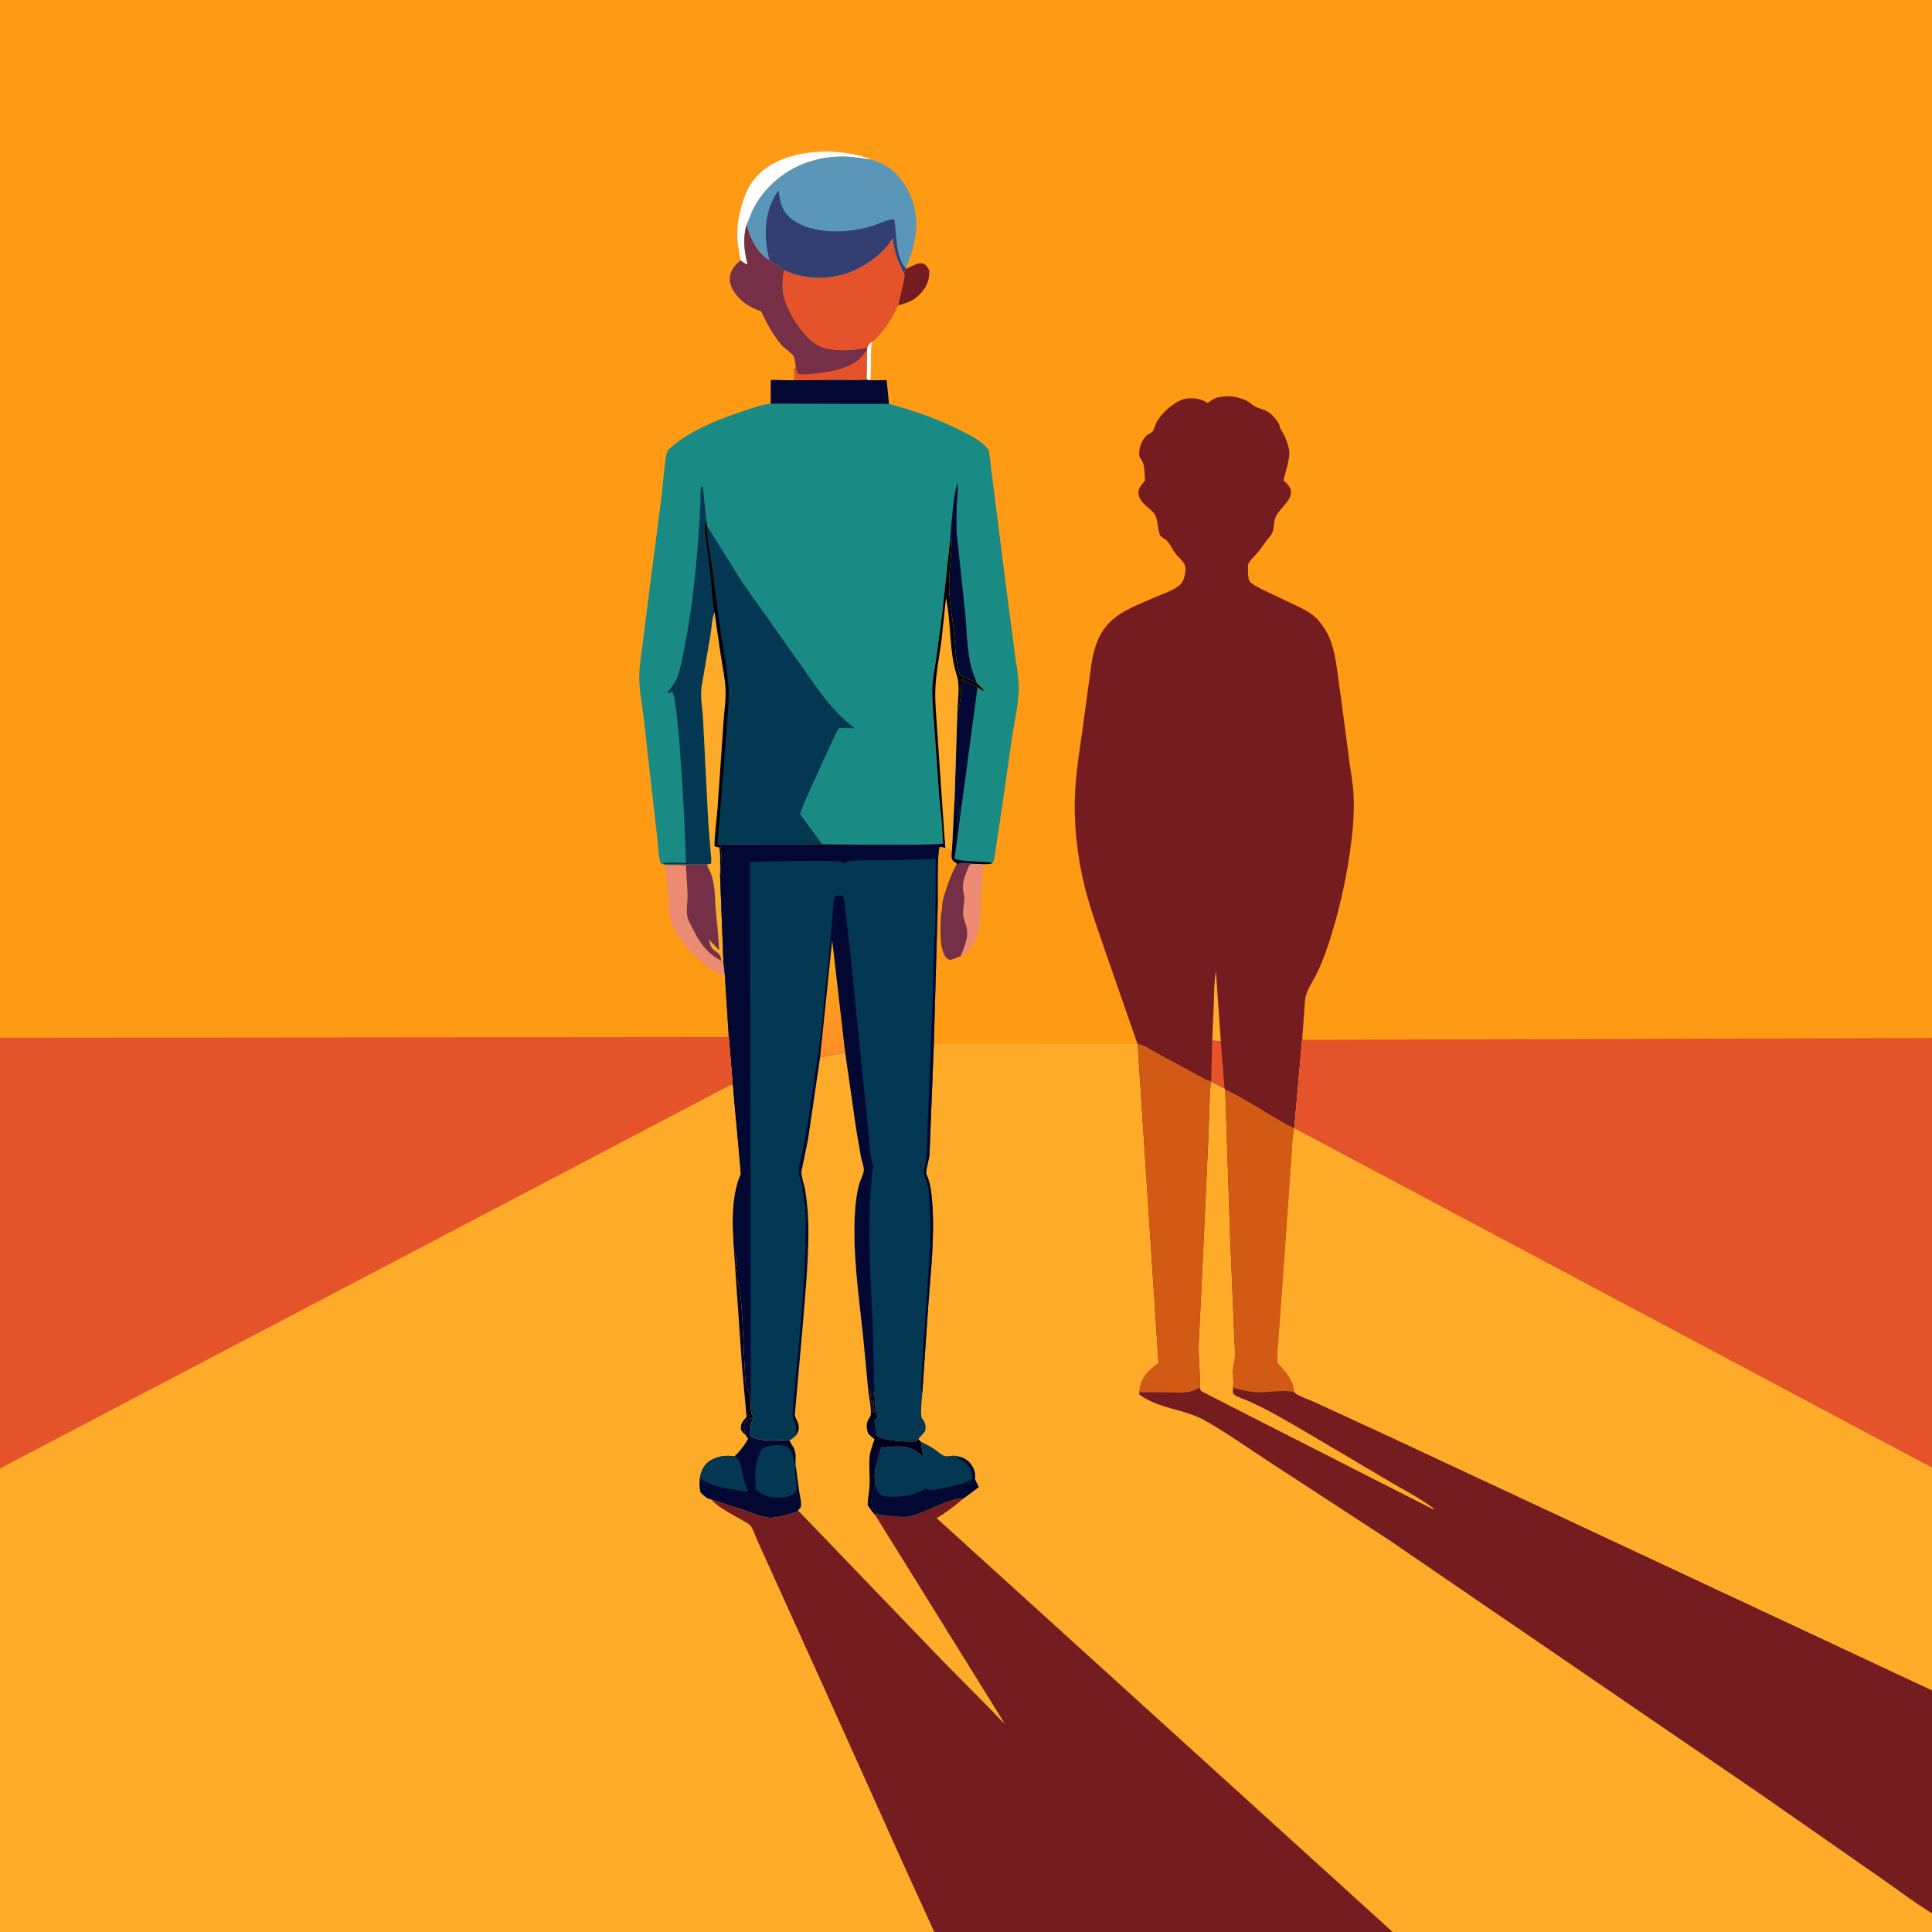 <svg version="1.1" xmlns="http://www.w3.org/2000/svg" style="display: block;" viewBox="0 0 2048 2048" width="1024" height="1024">
<rect x="0" y="0" width="2048" height="2048" fill="#808080" stroke="none"/>
<defs>
	<linearGradient id="Gradient1" gradientUnits="userSpaceOnUse" x1="871.723" y1="1016.09" x2="882.424" y2="1117">
		<stop class="stop0" offset="0" stop-opacity="1" stop-color="rgb(255,169,23)"/>
		<stop class="stop1" offset="1" stop-opacity="1" stop-color="rgb(255,141,38)"/>
	</linearGradient>
</defs>
<path transform="translate(0,0)" fill="rgb(254,154,20)" d="M -0 1099.99 L 0 -0 L 2048 0 L 2048 1100.31 L 2048 1555.76 L 2048 1791.73 L 2048 2028.23 L 2048 2048 L 1476.25 2048 L 990.252 2048 L -0 2048 L -0 1556.64 L -0 1099.99 z"/>
<path transform="translate(0,0)" fill="rgb(254,254,254)" d="M 919.441 368.308 C 920.919 365.004 921.298 364.384 924.333 362.087 C 922.062 375.82 924.156 389.439 922.48 403.115 L 918.528 402.585 L 918.867 371.002 L 919.441 368.308 z"/>
<path transform="translate(0,0)" fill="rgb(117,28,32)" d="M 960.268 285.003 C 965.517 283.09 973.301 277.402 978.711 279.5 C 981.838 280.713 983.548 283.705 984.979 286.5 C 985.495 295.877 982.796 303.459 976.412 310.5 C 969.004 318.671 962.274 320.962 952.011 323.652 L 957.823 298.298 C 958.399 295.209 959.334 292.313 958.332 289.233 L 960.268 285.003 z"/>
<path transform="translate(0,0)" fill="rgb(236,139,116)" d="M 1030.71 915.611 L 1042.24 916.015 L 1039.75 951.281 C 1039.4 963.543 1039.63 978.055 1036.44 989.829 C 1034.94 995.372 1028.29 1007.43 1023.5 1010.92 C 1021.89 1012.09 1019.9 1012.89 1018.06 1013.64 C 1022.65 1002.61 1027.54 993.229 1024.03 981 C 1022.83 976.847 1021.08 972.778 1020.92 968.402 C 1020.66 961.501 1023.53 953.822 1021.61 947.341 C 1018.51 936.905 1023.7 926.205 1027.66 916.716 L 1030.71 915.611 z"/>
<path transform="translate(0,0)" fill="rgb(254,254,254)" d="M 784.978 275.973 C 783.721 267.843 781.892 259.747 781.585 251.5 C 781.024 236.382 784.695 219.93 790.346 205.938 C 797.5 188.224 810.487 176.793 827.905 169.421 C 855.619 157.693 896.144 157.964 924.087 169.288 C 915.836 168.453 907.669 166.537 899.402 166.086 C 872.629 164.623 845.718 172.369 824.781 189.404 C 813.428 198.642 803.768 210.166 797.573 223.463 C 795.39 228.149 793.969 233.641 791.354 238.005 C 787.333 252.559 788.679 265.053 792.256 279.5 L 791 280.173 L 784.978 275.973 z"/>
<path transform="translate(0,0)" fill="rgb(117,47,71)" d="M 1014.5 915.452 L 1014.84 917 L 1017 914.775 C 1020.73 914.895 1027.43 914.201 1030.71 915.611 L 1027.66 916.716 C 1023.7 926.205 1018.51 936.905 1021.61 947.341 C 1023.53 953.822 1020.66 961.501 1020.92 968.402 C 1021.08 972.778 1022.83 976.847 1024.03 981 C 1027.54 993.229 1022.65 1002.61 1018.06 1013.64 L 1008 1017.54 C 1006.39 1017.19 1005.17 1017.21 1003.9 1016.05 C 994.938 1007.8 997.163 981.547 997.288 970.006 C 998.504 968.261 998.657 957.209 999.479 954.202 C 1002.86 941.843 1008.14 926.51 1014.5 915.452 z"/>
<path transform="translate(0,0)" fill="rgb(236,139,116)" d="M 704.894 916.852 L 727.041 917.105 L 728.882 947.5 C 729.105 955.145 727.031 965.443 728.86 972.67 C 729.855 976.599 732.329 980.582 734.15 984.202 C 738.999 993.841 744.069 1002.47 752.083 1009.86 C 755.39 1012.91 759.089 1015.34 763.012 1017.51 L 764.199 1018.18 L 764.917 1018.58 L 766.872 1019.73 L 768.333 1033.24 L 766.406 1033.12 C 763.34 1033.03 761.71 1032.15 759.172 1030.59 C 741.825 1019.98 715.48 995.477 710.926 974.777 L 710.66 973.5 C 708.522 963.541 708.713 953.138 708.037 943 C 707.454 934.248 706.197 925.522 704.894 916.852 z"/>
<path transform="translate(0,0)" fill="rgb(117,47,71)" d="M 704.688 916.132 L 750.056 916.198 C 749.739 917.845 749.413 917.777 750.34 919.283 C 758.755 932.963 757.357 949.848 758.798 965.336 C 760.103 979.369 761.867 993.232 762.291 1007.35 L 751.491 995.976 C 752.176 998.517 752.958 1002.75 754.612 1004.81 C 757.957 1008.99 762.353 1009.14 764.008 1015.04 L 764.311 1016.09 L 764.917 1018.58 L 764.199 1018.18 L 763.012 1017.51 C 759.089 1015.34 755.39 1012.91 752.083 1009.86 C 744.069 1002.47 738.999 993.841 734.15 984.202 C 732.329 980.582 729.855 976.599 728.86 972.67 C 727.031 965.443 729.105 955.145 728.882 947.5 L 727.041 917.105 L 704.894 916.852 L 704.688 916.132 z"/>
<path transform="translate(0,0)" fill="rgb(117,47,71)" d="M 791.354 238.005 C 795.815 253.001 801.846 267.089 815.669 275.854 C 820.412 279.687 826.939 282.352 831.128 286.469 C 830.291 292.572 829.34 298.822 829.666 305 C 830.517 321.136 839.686 336.902 849.241 349.463 C 857.993 360.968 866.202 368.024 881 370.202 L 882.709 370.469 C 894.837 372.199 907.544 370.845 919.441 368.308 L 918.867 371.002 L 918.528 402.585 C 910.278 403.452 901.25 402.817 892.916 402.865 L 841.52 403.151 C 842.299 399.422 842.676 397.124 841.835 393.389 L 841.63 392.513 L 843.419 389.838 C 843.736 388.251 842.129 379.09 841.336 377.675 C 839.354 374.139 832.124 369.822 828.965 366.259 C 819.352 355.413 812.946 342.75 806.662 329.831 C 797.19 326.741 789.61 322.553 782.801 315.179 C 777.679 309.632 773.044 302.323 773.602 294.516 C 774.155 286.794 779.307 280.772 784.978 275.973 L 791 280.173 L 792.256 279.5 C 788.679 265.053 787.333 252.559 791.354 238.005 z"/>
<path transform="translate(0,0)" fill="rgb(228,83,42)" d="M 843.419 389.838 C 844.267 392.155 844.999 394.437 846.387 396.5 C 854.612 397.418 863.734 396.053 871.918 394.953 C 884.163 393.306 899.319 389.817 909.139 382.057 C 912.995 379.01 915.902 374.879 918.867 371.002 L 918.528 402.585 C 910.278 403.452 901.25 402.817 892.916 402.865 L 841.52 403.151 C 842.299 399.422 842.676 397.124 841.835 393.389 L 841.63 392.513 L 843.419 389.838 z"/>
<path transform="translate(0,0)" fill="rgb(228,83,42)" d="M 831.128 286.469 C 849.234 294.375 868.683 296.499 888 292.222 L 889.57 291.896 C 910.445 287.429 934.131 271.743 945.611 253.638 L 946.458 252.291 C 947.454 265.632 952.058 277.451 958.332 289.233 C 959.334 292.313 958.399 295.209 957.823 298.298 L 952.011 323.652 C 945.949 337.84 936.899 351.428 925.514 361.858 L 924.333 362.087 C 921.298 364.384 920.919 365.004 919.441 368.308 C 907.544 370.845 894.837 372.199 882.709 370.469 L 881 370.202 C 866.202 368.024 857.993 360.968 849.241 349.463 C 839.686 336.902 830.517 321.136 829.666 305 C 829.34 298.822 830.291 292.572 831.128 286.469 z"/>
<path transform="translate(0,0)" fill="rgb(89,150,184)" d="M 791.354 238.005 C 793.969 233.641 795.39 228.149 797.573 223.463 C 803.768 210.166 813.428 198.642 824.781 189.404 C 845.718 172.369 872.629 164.623 899.402 166.086 C 907.669 166.537 915.836 168.453 924.087 169.288 C 941.001 174.089 953.158 184.932 961.582 200.232 C 972.799 220.603 973.762 242.104 967.297 264.171 C 965.39 270.68 963.191 278.199 960.043 284.176 L 960.268 285.003 L 958.332 289.233 C 952.058 277.451 947.454 265.632 946.458 252.291 L 945.611 253.638 C 934.131 271.743 910.445 287.429 889.57 291.896 L 888 292.222 C 868.683 296.499 849.234 294.375 831.128 286.469 C 826.939 282.352 820.412 279.687 815.669 275.854 C 801.846 267.089 795.815 253.001 791.354 238.005 z"/>
<path transform="translate(0,0)" fill="rgb(51,62,113)" d="M 815.669 275.854 C 809.852 252.349 809.269 228.119 822.183 206.526 L 825.247 201.694 C 827.196 215.052 828.299 223.854 839.85 232.625 C 857.422 245.97 885.412 247 906.341 243.748 C 912.284 242.824 918.095 241.508 923.86 239.793 C 928.321 238.467 944.356 231.199 948.028 232.624 C 950.584 247.379 948.941 272.995 960.043 284.176 L 960.268 285.003 L 958.332 289.233 C 952.058 277.451 947.454 265.632 946.458 252.291 L 945.611 253.638 C 934.131 271.743 910.445 287.429 889.57 291.896 L 888 292.222 C 868.683 296.499 849.234 294.375 831.128 286.469 C 826.939 282.352 820.412 279.687 815.669 275.854 z"/>
<path transform="translate(0,0)" fill="rgb(117,28,32)" d="M 1205.95 1107.02 L 1171.98 1009.53 C 1164.54 987.338 1156.26 965.186 1150.44 942.492 C 1141.87 909.088 1137.83 872.455 1139.73 838.002 C 1140.9 816.882 1144.32 796.014 1147.21 775.08 L 1157.28 701.723 C 1165.06 656.677 1186.94 649.02 1225.46 632.673 C 1233.15 629.41 1242.82 626.144 1249.5 621.012 C 1254.38 617.262 1255.68 612.009 1256.5 606.164 C 1256.85 603.687 1256.8 600.844 1255.75 598.518 C 1253.68 593.913 1248.33 589.95 1245.27 585.758 C 1242.33 581.72 1239.9 575.77 1236.22 572.5 C 1234.3 570.792 1230.74 569.478 1229.57 567.181 L 1229.09 565.737 C 1227.35 560.496 1227.1 550.372 1224.52 546.049 C 1219.75 538.035 1207.69 534.038 1206.85 523.016 C 1206.46 517.934 1209.66 514.33 1212.79 510.76 L 1213.78 509.658 C 1213.28 503.703 1213.63 493.451 1210.47 488.255 C 1209.51 486.681 1208.23 485.37 1207.83 483.5 C 1206.37 476.601 1210.61 464.862 1216.5 460.724 C 1218.26 459.491 1220.33 459.29 1221.7 457.468 C 1223.93 454.489 1224.61 449.98 1226.49 446.632 C 1231.68 437.423 1245.2 425.439 1255.61 422.945 C 1263.15 421.142 1272.52 422.384 1278.99 426.539 L 1280 427.206 L 1281.98 426 C 1286.01 422.81 1289.19 421.286 1294.41 420.631 L 1295.51 420.5 L 1299.07 420.04 C 1307.18 419.564 1320.08 422.448 1326.21 428.006 C 1331.79 433.072 1337.89 432.787 1344.08 436.572 C 1348.6 439.337 1355.63 446.916 1356.66 452.196 C 1357.03 454.082 1357.86 455.397 1358.85 457.005 C 1362.63 463.16 1364.65 468.985 1366.37 475.969 C 1368.44 484.353 1362.4 500.501 1360.62 509.35 C 1362.26 510.738 1363.87 512.15 1365.25 513.813 C 1375.66 526.389 1358.39 536.437 1352.89 546.636 C 1349.92 552.13 1350.96 559.3 1348.6 564.955 C 1347.55 567.458 1345.29 569.516 1343.64 571.654 L 1334.9 583.66 C 1332.29 587.136 1323.23 595.421 1323.01 598.777 C 1322.77 602.261 1322.66 613.853 1324.72 616.35 C 1327.31 619.473 1333.75 622.589 1337.35 624.497 L 1372.92 641.419 C 1382.04 645.791 1391.08 650.007 1397.79 657.832 C 1412.02 674.427 1414.84 691.845 1417.74 712.592 L 1422.6 747.852 L 1430.35 806.737 C 1431.93 818.545 1434.19 830.334 1434.83 842.243 C 1435.93 862.667 1433.89 882.809 1431.02 903 C 1426.33 935.982 1418.57 969.219 1408.23 1000.89 C 1404.72 1011.63 1400.56 1022.41 1395.55 1032.54 C 1392.11 1039.5 1386.82 1047.19 1384.6 1054.53 C 1382.98 1059.92 1382.96 1066.2 1382.57 1071.79 L 1380.6 1099.3 L 1371.98 1195.96 C 1366.68 1194.38 1360.81 1190.26 1355.96 1187.57 C 1337.05 1177.06 1318.42 1164.04 1298.77 1155.2 L 1298.11 1153.98 L 1284.05 1146.89 L 1283.93 1146.3 C 1279.39 1145.78 1274.36 1142.4 1270.3 1140.34 L 1223.59 1114.98 C 1218.49 1112.26 1211.77 1107.25 1205.95 1107.02 z"/>
<path transform="translate(0,0)" fill="rgb(254,171,41)" d="M 1284.99 1103.06 L 1286.65 1064 C 1287.05 1052.3 1286.98 1040.87 1288.91 1029.27 L 1294.13 1104.13 C 1291.5 1103.33 1287.77 1103.35 1284.99 1103.06 z"/>
<path transform="translate(0,0)" fill="rgb(228,83,42)" d="M 1284.99 1103.06 C 1287.77 1103.35 1291.5 1103.33 1294.13 1104.13 L 1298.11 1153.98 L 1284.05 1146.89 L 1283.93 1146.3 L 1284.99 1103.06 z"/>
<path transform="translate(0,0)" fill="rgb(26,138,132)" d="M 922.48 403.115 L 939.815 402.962 L 942.32 428.151 C 970.205 435.539 998.727 445.684 1024.18 459.31 C 1032.63 463.836 1042.57 469.164 1048.18 477.197 L 1066.11 619 L 1076.01 694.581 C 1077.41 705.83 1080.08 718.268 1079.96 729.573 C 1079.78 746.091 1075.55 763.177 1073.08 779.5 L 1062.49 853.748 L 1055.93 897.048 C 1055.14 902.137 1054.73 910.692 1052.03 915.074 C 1048.68 916.144 1045.73 916.069 1042.24 916.015 L 1030.71 915.611 C 1027.43 914.201 1020.73 914.895 1017 914.775 L 1014.84 917 L 1014.5 915.452 L 1013.94 914.994 L 1010.5 912.641 C 1007.93 910.102 1008.96 905.634 1009.04 902.201 L 1007 900.995 C 1005.11 900.226 1003.9 899.855 1002.08 898.632 L 1001.34 889.321 L 999.102 888.861 L 999.953 894 C 996.399 896.514 886.241 895.014 871.597 895.019 L 762.106 895.124 L 760.693 892.837 L 759.79 895.496 C 761.301 896.089 762.448 896.398 764.07 896.5 L 763.925 897.562 C 763.773 899.367 763.808 898.595 764.161 900.273 C 765.499 906.633 764.225 914.104 764 920.5 L 764.145 921.628 C 764.364 923.862 763.764 926.077 763.339 928.265 L 766.872 1019.73 L 764.917 1018.58 L 764.311 1016.09 L 764.008 1015.04 C 762.353 1009.14 757.957 1008.99 754.612 1004.81 C 752.958 1002.75 752.176 998.517 751.491 995.976 L 762.291 1007.35 C 761.867 993.232 760.103 979.369 758.798 965.336 C 757.357 949.848 758.755 932.963 750.34 919.283 C 749.413 917.777 749.739 917.845 750.056 916.198 L 704.688 916.132 L 701.837 915.851 L 700.171 914.866 C 697.787 906.865 697.795 897.193 696.817 888.844 L 689.553 825.219 L 682.262 760.492 C 680.591 746.781 677.738 732.291 677.618 718.526 C 677.512 706.351 679.859 693.638 681.363 681.524 L 689.244 618.718 L 700.713 530.801 C 702.644 515.017 703.54 498.757 706.205 483.134 C 706.674 480.382 707.149 477.959 709.24 475.985 L 710.167 475.163 C 731.114 456.171 763.176 443.915 789.732 435.159 C 798.462 432.281 807.816 428.842 816.994 427.86 L 817.133 402.749 L 841.52 403.151 L 892.916 402.865 C 901.25 402.817 910.278 403.452 918.528 402.585 L 922.48 403.115 z"/>
<path transform="translate(0,0)" fill="rgb(1,1,30)" d="M 1011.82 847.74 L 1012.38 848.832 C 1014.72 853.596 1015.46 858.624 1013.64 863.722 L 1014.06 864.938 C 1015.33 868.907 1014.55 874.8 1014.5 879 C 1014.98 877.002 1015 875.277 1015.14 873.263 C 1015.24 871.807 1015.27 872.211 1016 870.5 L 1015.75 869 C 1015.58 866.535 1016.33 864.719 1017 862.5 L 1017.04 860.005 C 1017.07 857.113 1017.7 855.996 1019.31 853.666 L 1011.76 910.558 C 1021.22 913.014 1030.04 912.918 1039.7 913.526 C 1043.49 913.765 1048.52 913.562 1052.03 915.074 C 1048.68 916.144 1045.73 916.069 1042.24 916.015 L 1030.71 915.611 C 1027.43 914.201 1020.73 914.895 1017 914.775 L 1014.84 917 L 1014.5 915.452 L 1013.94 914.994 L 1010.5 912.641 C 1007.93 910.102 1008.96 905.634 1009.04 902.201 L 1011.82 847.74 z"/>
<path transform="translate(0,0)" fill="rgb(2,8,50)" d="M 1014.85 754.488 C 1019.35 744.54 1018.22 730.748 1019.41 719.837 L 1036.23 728.363 L 1019.48 853.564 L 1019.31 853.666 C 1017.7 855.996 1017.07 857.113 1017.04 860.005 L 1017 862.5 C 1016.33 864.719 1015.58 866.535 1015.75 869 L 1016 870.5 C 1015.27 872.211 1015.24 871.807 1015.14 873.263 C 1015 875.277 1014.98 877.002 1014.5 879 C 1014.55 874.8 1015.33 868.907 1014.06 864.938 L 1013.64 863.722 C 1015.46 858.624 1014.72 853.596 1012.38 848.832 L 1011.82 847.74 L 1014.85 754.488 z"/>
<path transform="translate(0,0)" fill="rgb(2,8,50)" d="M 1007.27 571.193 C 1008.85 551.969 1010.04 531.284 1014.5 512.51 C 1016.65 517.266 1014.33 529.354 1014.18 535 C 1013.88 545.701 1013.74 556.527 1014.37 567.217 L 1022.87 647.285 C 1024.7 665.222 1024.83 685.05 1028.49 702.592 C 1030.02 709.913 1033.08 717.136 1035.43 724.238 L 1017.63 715.707 C 1012.23 700.046 1012.62 680.971 1010.58 664.549 C 1008.66 649.122 1005.84 634.874 1006.06 619.098 C 1006.27 603.372 1008.73 587.707 1008.76 572 L 1007.27 571.193 z"/>
<path transform="translate(0,0)" fill="rgb(2,8,50)" d="M 922.48 403.115 L 939.815 402.962 L 942.32 428.151 L 816.994 427.86 L 817.133 402.749 L 841.52 403.151 L 892.916 402.865 C 901.25 402.817 910.278 403.452 918.528 402.585 L 922.48 403.115 z"/>
<path transform="translate(0,0)" fill="rgb(254,171,41)" d="M 1007.27 571.193 L 1008.76 572 C 1008.73 587.707 1006.27 603.372 1006.06 619.098 C 1005.84 634.874 1008.66 649.122 1010.58 664.549 C 1012.62 680.971 1012.23 700.046 1017.63 715.707 L 1035.43 724.238 C 1038.24 726.811 1041.31 729.258 1043.37 732.5 C 1040.62 732.022 1038.47 729.966 1036.23 728.363 L 1019.41 719.837 C 1018.22 730.748 1019.35 744.54 1014.85 754.488 L 1011.82 847.74 L 1009.04 902.201 L 1007 900.995 C 1005.11 900.226 1003.9 899.855 1002.08 898.632 L 1001.34 889.321 L 999.102 888.861 C 999.075 874.329 997.047 858.981 995.545 844.5 L 990.855 776.926 C 989.899 761.6 988 745.834 988.236 730.5 C 988.397 720.025 990.821 709.076 992.33 698.697 L 998.302 654.472 L 1007.27 571.193 z"/>
<path transform="translate(0,0)" fill="rgb(0,0,0)" d="M 1007.27 571.193 L 1008.76 572 C 1008.73 587.707 1006.27 603.372 1006.06 619.098 C 1005.84 634.874 1008.66 649.122 1010.58 664.549 C 1012.62 680.971 1012.23 700.046 1017.63 715.707 L 1035.43 724.238 C 1038.24 726.811 1041.31 729.258 1043.37 732.5 C 1040.62 732.022 1038.47 729.966 1036.23 728.363 L 1019.41 719.837 C 1018.22 730.748 1019.35 744.54 1014.85 754.488 C 1015.17 743.674 1017.76 726.511 1014.44 716.5 C 1005.82 690.462 1008.49 660.503 1002.78 633.688 L 998.047 678.282 C 995.753 696.021 991.764 715.4 991.421 733.157 C 991.171 746.115 992.596 759.458 993.311 772.42 L 1001.34 889.321 L 999.102 888.861 C 999.075 874.329 997.047 858.981 995.545 844.5 L 990.855 776.926 C 989.899 761.6 988 745.834 988.236 730.5 C 988.397 720.025 990.821 709.076 992.33 698.697 L 998.302 654.472 L 1007.27 571.193 z"/>
<path transform="translate(0,0)" fill="rgb(4,55,81)" d="M 701.837 915.851 C 707.852 913.186 720.267 914.773 727.07 914.752 C 727.173 893.904 719.634 740.727 712.5 733.04 C 710.334 734.29 709.827 734.66 707.362 734.681 C 710.348 729.75 714.444 725.965 716.802 720.586 C 721.435 710.02 723.268 697.884 725.531 686.624 C 734.271 643.12 738.341 599.064 741.371 554.844 L 742.614 530.761 C 742.69 526.075 741.947 519.822 743.5 515.51 L 745.106 516.5 L 748.772 551.957 C 746.106 559.39 747.98 567.208 748.809 574.861 L 753.101 610.39 C 754.507 623.053 754.97 636.594 757.389 649.051 C 754.573 656.088 754.463 665.141 753.222 672.705 L 743.916 726.78 C 741.923 737.176 744.724 751.138 745.266 761.9 L 750.75 870.562 L 753.281 903.236 C 753.574 906.811 754.745 912.384 753.457 915.684 L 750.056 916.198 L 704.688 916.132 L 701.837 915.851 z"/>
<path transform="translate(0,0)" fill="rgb(4,55,81)" d="M 748.772 551.957 L 749.619 557.839 L 786.911 617.417 L 845.135 699.645 C 863.548 725.461 880.138 752.694 905.912 771.989 L 889.427 771.679 C 887.091 774.635 885.568 778.607 883.902 782 L 871.953 808 C 863.878 826.19 854.808 844.171 847.938 862.851 L 871.597 895.019 L 762.106 895.124 L 760.693 892.837 L 759.79 895.496 C 761.301 896.089 762.448 896.398 764.07 896.5 L 763.925 897.562 C 763.773 899.367 763.808 898.595 764.161 900.273 C 765.499 906.633 764.225 914.104 764 920.5 L 764.145 921.628 C 764.364 923.862 763.764 926.077 763.339 928.265 L 766.872 1019.73 L 764.917 1018.58 L 764.311 1016.09 L 764.008 1015.04 C 762.353 1009.14 757.957 1008.99 754.612 1004.81 C 752.958 1002.75 752.176 998.517 751.491 995.976 L 762.291 1007.35 C 761.867 993.232 760.103 979.369 758.798 965.336 C 757.357 949.848 758.755 932.963 750.34 919.283 C 749.413 917.777 749.739 917.845 750.056 916.198 L 753.457 915.684 C 754.745 912.384 753.574 906.811 753.281 903.236 L 750.75 870.562 L 745.266 761.9 C 744.724 751.138 741.923 737.176 743.916 726.78 L 753.222 672.705 C 754.463 665.141 754.573 656.088 757.389 649.051 C 754.97 636.594 754.507 623.053 753.101 610.39 L 748.809 574.861 C 747.98 567.208 746.106 559.39 748.772 551.957 z"/>
<path transform="translate(0,0)" fill="rgb(0,0,0)" d="M 748.772 551.957 L 749.619 557.839 C 749.033 570.944 752.756 585.748 754.435 598.804 L 762.077 657.75 C 765.671 681.321 770.171 704.88 772.332 728.649 C 773.229 738.516 771.634 749.182 771.247 759.133 L 765.005 840.695 L 760.693 892.837 L 759.79 895.496 C 761.301 896.089 762.448 896.398 764.07 896.5 L 763.925 897.562 C 763.773 899.367 763.808 898.595 764.161 900.273 C 765.499 906.633 764.225 914.104 764 920.5 L 764.145 921.628 C 764.364 923.862 763.764 926.077 763.339 928.265 C 763.232 918.518 764.046 907.773 762.5 898.182 C 760.131 898.049 759.388 898.108 757.318 896.815 C 757.607 883.863 759.531 870.413 760.521 857.434 L 767.016 764.426 C 767.619 753.768 769.466 742.896 769.124 732.227 C 768.703 719.12 765.664 705.484 763.7 692.5 L 757.389 649.051 C 754.97 636.594 754.507 623.053 753.101 610.39 L 748.809 574.861 C 747.98 567.208 746.106 559.39 748.772 551.957 z"/>
<path transform="translate(0,0)" fill="rgb(254,171,41)" d="M 757.389 649.051 L 763.7 692.5 C 765.664 705.484 768.703 719.12 769.124 732.227 C 769.466 742.896 767.619 753.768 767.016 764.426 L 760.521 857.434 C 759.531 870.413 757.607 883.863 757.318 896.815 C 759.388 898.108 760.131 898.049 762.5 898.182 C 764.046 907.773 763.232 918.518 763.339 928.265 L 766.872 1019.73 L 764.917 1018.58 L 764.311 1016.09 L 764.008 1015.04 C 762.353 1009.14 757.957 1008.99 754.612 1004.81 C 752.958 1002.75 752.176 998.517 751.491 995.976 L 762.291 1007.35 C 761.867 993.232 760.103 979.369 758.798 965.336 C 757.357 949.848 758.755 932.963 750.34 919.283 C 749.413 917.777 749.739 917.845 750.056 916.198 L 753.457 915.684 C 754.745 912.384 753.574 906.811 753.281 903.236 L 750.75 870.562 L 745.266 761.9 C 744.724 751.138 741.923 737.176 743.916 726.78 L 753.222 672.705 C 754.463 665.141 754.573 656.088 757.389 649.051 z"/>
<path transform="translate(0,0)" fill="rgb(254,171,41)" d="M 999.102 888.861 L 1001.34 889.321 L 1002.08 898.632 L 996.333 897.5 C 993.195 901.163 994.105 948.565 994.088 957.775 L 989.896 1107.17 L 1205.95 1107.02 C 1211.77 1107.25 1218.49 1112.26 1223.59 1114.98 L 1270.3 1140.34 C 1274.36 1142.4 1279.39 1145.78 1283.93 1146.3 L 1284.05 1146.89 L 1298.11 1153.98 L 1298.77 1155.2 C 1318.42 1164.04 1337.05 1177.06 1355.96 1187.57 C 1360.81 1190.26 1366.68 1194.38 1371.98 1195.96 L 1380.6 1099.3 L 1381.5 1102.22 L 2048 1100.31 L 2048 1555.76 L 2048 1791.73 L 2048 2028.23 L 2048 2048 L 1476.25 2048 L 990.252 2048 L -0 2048 L -0 1556.64 L -0 1099.99 L 771 1099.3 L 772.418 1097.26 L 768.333 1033.24 L 766.872 1019.73 L 763.339 928.265 C 763.764 926.077 764.364 923.862 764.145 921.628 L 764 920.5 C 764.225 914.104 765.499 906.633 764.161 900.273 C 763.808 898.595 763.773 899.367 763.925 897.562 L 764.07 896.5 C 762.448 896.398 761.301 896.089 759.79 895.496 L 760.693 892.837 L 762.106 895.124 L 871.597 895.019 C 886.241 895.014 996.399 896.514 999.953 894 L 999.102 888.861 z"/>
<path transform="translate(0,0)" fill="rgb(117,28,32)" d="M 929.591 1604.21 C 932.245 1606.41 937.807 1606.14 941.218 1606.5 C 948.554 1607.27 957.132 1608.77 964.417 1607.39 C 977.273 1604.94 1011.5 1585.44 1021.36 1588.35 L 1020.58 1589.04 C 1012.15 1596.41 1002.58 1603.66 992.907 1609.31 L 1476.25 2048 L 990.252 2048 L 958.297 1977.95 L 876.063 1795.18 L 817.5 1665.71 L 802.689 1633.15 C 800.543 1628.37 798.633 1621.91 795.745 1617.63 C 794.252 1615.42 789.373 1613.22 786.95 1611.75 C 776.023 1605.13 763.128 1599.38 754.229 1590.14 L 753.47 1589.33 L 791.052 1601.66 C 797.923 1603.99 808.27 1608.66 815.5 1608.87 C 824.145 1609.14 835.973 1605.05 844.468 1602.86 L 845.951 1601.03 L 999.17 1760.44 L 1047.76 1809.51 C 1053.41 1815.08 1058.53 1821.59 1064.67 1826.58 L 927.609 1605.93 L 929.591 1604.21 z"/>
<path transform="translate(0,0)" fill="rgb(4,55,81)" d="M 999.102 888.861 L 1001.34 889.321 L 1002.08 898.632 L 996.333 897.5 C 993.195 901.163 994.105 948.565 994.088 957.775 L 989.896 1107.17 L 985.306 1223.96 C 985.081 1228.27 980.763 1242.08 981.932 1244.58 C 986.455 1254.25 987.264 1264.05 988.114 1274.5 C 991.005 1310.02 986.688 1347.17 984.09 1382.65 L 977.669 1476.52 C 977.458 1481.49 975.087 1500.2 977.36 1503.36 C 981.062 1508.5 981.699 1510.73 980.706 1516.93 C 978.539 1520.11 975.671 1522.43 973.458 1525.45 L 976.111 1528.27 C 981.091 1530.76 986.028 1533.25 990.673 1536.33 C 993.473 1538.2 997.968 1542.35 1000.9 1543.4 C 1004.4 1544.66 1010 1542.19 1014.1 1543.65 C 1021.02 1544.96 1025.63 1547.19 1029.78 1553.06 C 1032.94 1557.53 1034.02 1562.34 1033.29 1567.77 L 1037.41 1576.39 L 1021.36 1588.35 C 1011.5 1585.44 977.273 1604.94 964.417 1607.39 C 957.132 1608.77 948.554 1607.27 941.218 1606.5 C 937.807 1606.14 932.245 1606.41 929.591 1604.21 L 927.609 1605.93 L 1064.67 1826.58 C 1058.53 1821.59 1053.41 1815.08 1047.76 1809.51 L 999.17 1760.44 L 845.951 1601.03 L 848.943 1597.5 C 849.749 1591.95 847.947 1586.22 847.104 1580.69 L 843.69 1555.11 L 843.163 1553.78 C 843.265 1548.63 843.982 1541.53 842.182 1536.69 C 841.001 1533.52 838.644 1530.96 837.398 1527.81 L 836.933 1526.59 L 836.504 1526.42 C 824.938 1526.62 805.769 1528.8 795.782 1522.41 C 795.232 1515.86 795.288 1510.13 798.068 1504.06 C 799.155 1500.9 798.105 1502.18 796.921 1499.5 C 795.285 1495.79 796.158 1485.19 796.01 1480.85 L 794 1476.87 C 789.73 1469.17 790.103 1459.95 789.472 1451.43 L 786.829 1397.65 C 786.223 1384.98 785.082 1372.52 782.81 1360.04 C 780.564 1357.42 781.619 1353.08 781.539 1349.65 C 781.501 1348 780.892 1346.64 780.693 1345.05 C 779.923 1338.89 781.577 1332.45 778.133 1326.75 C 776.098 1301.75 774.577 1268.06 785.08 1244.75 C 785.453 1243.93 777.322 1160.54 776.796 1150.95 L 772.418 1097.26 L 768.333 1033.24 L 766.872 1019.73 L 763.339 928.265 C 763.764 926.077 764.364 923.862 764.145 921.628 L 764 920.5 C 764.225 914.104 765.499 906.633 764.161 900.273 C 763.808 898.595 763.773 899.367 763.925 897.562 L 764.07 896.5 C 762.448 896.398 761.301 896.089 759.79 895.496 L 760.693 892.837 L 762.106 895.124 L 871.597 895.019 C 886.241 895.014 996.399 896.514 999.953 894 L 999.102 888.861 z"/>
<path transform="translate(0,0)" fill="rgb(2,8,50)" d="M 844.385 1521.08 C 843.097 1516.45 844.429 1512.38 842.377 1507.64 C 840.856 1504.13 839.865 1501.67 840.187 1497.78 C 845.554 1433.01 853.578 1368.7 853.981 1303.58 C 854.045 1293.31 854.192 1282.44 852.544 1272.29 C 851.553 1266.19 850.721 1259.65 849.253 1253.68 C 848.163 1249.24 846.384 1244.78 846.569 1240.16 C 846.792 1234.58 848.977 1228.53 850.129 1223.01 L 856.34 1190.31 L 870.5 1094.51 L 873.293 1064.01 L 878.596 1015 L 882.726 967.114 C 883.292 961.903 883.035 955.234 885.121 950.5 C 887.764 949.628 890.171 949.492 892.918 949.349 C 895.266 952.116 895.09 956.816 895.646 960.343 L 900.406 1001.42 L 920.512 1199.09 C 922.015 1210.78 921.416 1224.54 925.658 1235.58 L 926.027 1236.5 C 924.031 1240.17 923.998 1249.57 923.63 1253.89 C 918.96 1308.67 923.794 1363.81 925.57 1418.6 L 926.792 1474.35 L 926.642 1475 C 926.038 1477.45 925.623 1479.37 925.71 1481.93 L 927 1497 L 925.5 1497.51 C 925.734 1493.2 924.017 1490.3 923.602 1486.2 L 922.69 1478.78 L 922.494 1477.71 L 923.49 1476 L 922.2 1473.85 L 920.421 1474.34 L 914.719 1414.69 C 909.991 1371.08 903.381 1325.75 906.517 1281.86 C 907.165 1272.81 908.423 1263.24 911.024 1254.5 C 912.267 1250.33 915.284 1244.77 915.669 1240.58 C 915.969 1237.3 913.417 1230.33 912.679 1226.66 L 907.641 1197.5 L 895.857 1115.53 L 869.358 1120.78 L 856.612 1207.64 L 849.671 1241.35 C 848.842 1245.82 852.755 1256.4 853.552 1261.4 C 855.925 1276.28 857.011 1291.02 856.96 1306.09 C 856.847 1339.94 853.448 1374.07 850.76 1407.81 L 842.673 1498.22 C 842.242 1501.47 843.727 1503.53 845.106 1506.37 C 846.868 1510 847.408 1513.63 846.056 1517.5 L 844.385 1521.08 z"/>
<path transform="translate(0,0)" fill="url(#Gradient1)" d="M 869.358 1120.78 L 882.151 996.814 L 895.857 1115.53 L 869.358 1120.78 z"/>
<path transform="translate(0,0)" fill="rgb(2,8,50)" d="M 999.102 888.861 L 1001.34 889.321 L 1002.08 898.632 L 996.333 897.5 C 993.195 901.163 994.105 948.565 994.088 957.775 L 989.896 1107.17 L 985.306 1223.96 C 985.081 1228.27 980.763 1242.08 981.932 1244.58 C 986.455 1254.25 987.264 1264.05 988.114 1274.5 C 991.005 1310.02 986.688 1347.17 984.09 1382.65 L 977.669 1476.52 L 977.321 1475.68 C 975.423 1470.6 976.527 1465.75 976.771 1460.5 L 978.738 1428.29 L 982.233 1377.16 C 984.241 1344.37 987.929 1309.57 985.129 1276.79 C 984.625 1270.88 985.146 1264.88 983.953 1259.05 C 983.11 1254.92 978.375 1244.04 979.315 1240.67 C 982.292 1230 982.431 1218.39 982.773 1207.37 L 984.106 1171.34 L 988.522 1062.5 C 989.438 1037.98 988.942 1012.92 991.328 988.5 L 991.949 910.428 L 939.5 911.956 C 926.648 912.129 913.429 911.396 900.671 912.882 C 898.023 913.191 895.465 916.039 893.981 915.098 L 892.689 914.292 L 891.761 913.607 C 887.652 911.381 806.033 913.319 795.022 913.646 L 796.01 1480.85 L 794 1476.87 C 789.73 1469.17 790.103 1459.95 789.472 1451.43 L 786.829 1397.65 C 786.223 1384.98 785.082 1372.52 782.81 1360.04 C 780.564 1357.42 781.619 1353.08 781.539 1349.65 C 781.501 1348 780.892 1346.64 780.693 1345.05 C 779.923 1338.89 781.577 1332.45 778.133 1326.75 C 776.098 1301.75 774.577 1268.06 785.08 1244.75 C 785.453 1243.93 777.322 1160.54 776.796 1150.95 L 772.418 1097.26 L 768.333 1033.24 L 766.872 1019.73 L 763.339 928.265 C 763.764 926.077 764.364 923.862 764.145 921.628 L 764 920.5 C 764.225 914.104 765.499 906.633 764.161 900.273 C 763.808 898.595 763.773 899.367 763.925 897.562 L 764.07 896.5 C 762.448 896.398 761.301 896.089 759.79 895.496 L 760.693 892.837 L 762.106 895.124 L 871.597 895.019 C 886.241 895.014 996.399 896.514 999.953 894 L 999.102 888.861 z"/>
<path transform="translate(0,0)" fill="rgb(254,171,41)" d="M 869.358 1120.78 L 895.857 1115.53 L 907.641 1197.5 L 912.679 1226.66 C 913.417 1230.33 915.969 1237.3 915.669 1240.58 C 915.284 1244.77 912.267 1250.33 911.024 1254.5 C 908.423 1263.24 907.165 1272.81 906.517 1281.86 C 903.381 1325.75 909.991 1371.08 914.719 1414.69 L 920.421 1474.34 L 922.2 1473.85 L 923.49 1476 L 922.494 1477.71 L 922.69 1478.78 L 923.602 1486.2 C 924.017 1490.3 925.734 1493.2 925.5 1497.51 L 927 1497 L 925.71 1481.93 C 925.623 1479.37 926.038 1477.45 926.642 1475 L 926.792 1474.35 C 927.464 1483.7 927.415 1493.53 930.297 1502.5 L 926.741 1505.57 C 927.439 1511.34 928.071 1517 929.596 1522.62 C 942.071 1527.75 958.126 1528.42 971.5 1527.97 L 973.458 1525.45 L 976.111 1528.27 C 981.091 1530.76 986.028 1533.25 990.673 1536.33 C 993.473 1538.2 997.968 1542.35 1000.9 1543.4 C 1004.4 1544.66 1010 1542.19 1014.1 1543.65 C 1021.02 1544.96 1025.63 1547.19 1029.78 1553.06 C 1032.94 1557.53 1034.02 1562.34 1033.29 1567.77 L 1037.41 1576.39 L 1021.36 1588.35 C 1011.5 1585.44 977.273 1604.94 964.417 1607.39 C 957.132 1608.77 948.554 1607.27 941.218 1606.5 C 937.807 1606.14 932.245 1606.41 929.591 1604.21 L 927.609 1605.93 L 1064.67 1826.58 C 1058.53 1821.59 1053.41 1815.08 1047.76 1809.51 L 999.17 1760.44 L 845.951 1601.03 L 848.943 1597.5 C 849.749 1591.95 847.947 1586.22 847.104 1580.69 L 843.69 1555.11 L 843.163 1553.78 C 843.265 1548.63 843.982 1541.53 842.182 1536.69 C 841.001 1533.52 838.644 1530.96 837.398 1527.81 L 836.933 1526.59 C 839.968 1525.54 842.068 1523.21 844.385 1521.08 L 846.056 1517.5 C 847.408 1513.63 846.868 1510 845.106 1506.37 C 843.727 1503.53 842.242 1501.47 842.673 1498.22 L 850.76 1407.81 C 853.448 1374.07 856.847 1339.94 856.96 1306.09 C 857.011 1291.02 855.925 1276.28 853.552 1261.4 C 852.755 1256.4 848.842 1245.82 849.671 1241.35 L 856.612 1207.64 L 869.358 1120.78 z"/>
<path transform="translate(0,0)" fill="rgb(1,1,30)" d="M 920.421 1474.34 L 922.2 1473.85 L 923.49 1476 L 922.494 1477.71 L 922.69 1478.78 L 923.602 1486.2 C 924.017 1490.3 925.734 1493.2 925.5 1497.51 L 927 1497 L 925.71 1481.93 C 925.623 1479.37 926.038 1477.45 926.642 1475 L 926.792 1474.35 C 927.464 1483.7 927.415 1493.53 930.297 1502.5 L 926.741 1505.57 C 927.439 1511.34 928.071 1517 929.596 1522.62 C 942.071 1527.75 958.126 1528.42 971.5 1527.97 L 973.458 1525.45 L 976.111 1528.27 L 976.283 1529.77 C 976.897 1534.88 978.536 1539.95 978.831 1545.08 L 977.639 1543.86 C 974.259 1540.44 971.501 1538.06 967 1536.16 L 965.652 1535.57 C 959.389 1533.03 951.051 1533.16 944.415 1533.56 C 941.375 1533.75 937.038 1534.8 934.169 1533.91 L 927.926 1557.04 C 926.91 1562.83 926.862 1567.97 927.865 1573.77 C 924.966 1581.01 922.182 1591.58 924.995 1599 C 926.774 1600.48 928.52 1601.75 929.684 1603.79 L 929.591 1604.21 L 927.609 1605.93 C 924.623 1602.56 922.149 1599.11 919.71 1595.32 C 919.979 1588.27 921.476 1581.46 921.824 1574.5 C 922.353 1563.94 920.635 1553.17 922.015 1542.57 C 922.736 1537.03 925.331 1530.95 927.026 1525.59 L 925 1523.85 C 921.876 1521.31 920.188 1520.26 919.261 1515.97 C 917.926 1509.8 919.179 1506.57 922.47 1501.39 C 924.821 1497.7 920.92 1479.48 920.421 1474.34 z"/>
<path transform="translate(0,0)" fill="rgb(2,8,50)" d="M 929.596 1522.62 C 927.513 1522.32 926.025 1521.78 924.126 1520.87 C 923.039 1518.94 922.436 1517.42 922.466 1515.15 C 922.53 1510.25 923.311 1508.68 926.741 1505.57 C 927.439 1511.34 928.071 1517 929.596 1522.62 z"/>
<path transform="translate(0,0)" fill="rgb(2,8,50)" d="M 927.926 1557.04 L 927.693 1556.53 L 926.007 1553.16 C 924.71 1549.79 924.613 1545.14 926.071 1541.8 C 928.052 1537.27 929.78 1535.66 934.169 1533.91 L 927.926 1557.04 z"/>
<path transform="translate(0,0)" fill="rgb(4,55,81)" d="M 976.111 1528.27 C 981.091 1530.76 986.028 1533.25 990.673 1536.33 C 993.473 1538.2 997.968 1542.35 1000.9 1543.4 C 1004.4 1544.66 1010 1542.19 1014.1 1543.65 C 1021.02 1544.96 1025.63 1547.19 1029.78 1553.06 C 1032.94 1557.53 1034.02 1562.34 1033.29 1567.77 L 1037.41 1576.39 L 1021.36 1588.35 C 1011.5 1585.44 977.273 1604.94 964.417 1607.39 C 957.132 1608.77 948.554 1607.27 941.218 1606.5 C 937.807 1606.14 932.245 1606.41 929.591 1604.21 L 929.684 1603.79 C 928.52 1601.75 926.774 1600.48 924.995 1599 C 922.182 1591.58 924.966 1581.01 927.865 1573.77 C 926.862 1567.97 926.91 1562.83 927.926 1557.04 L 934.169 1533.91 C 937.038 1534.8 941.375 1533.75 944.415 1533.56 C 951.051 1533.16 959.389 1533.03 965.652 1535.57 L 967 1536.16 C 971.501 1538.06 974.259 1540.44 977.639 1543.86 L 978.831 1545.08 C 978.536 1539.95 976.897 1534.88 976.283 1529.77 L 976.111 1528.27 z"/>
<path transform="translate(0,0)" fill="rgb(2,8,50)" d="M 1014.1 1543.65 C 1021.02 1544.96 1025.63 1547.19 1029.78 1553.06 C 1032.94 1557.53 1034.02 1562.34 1033.29 1567.77 L 1037.41 1576.39 L 1021.36 1588.35 C 1011.5 1585.44 977.273 1604.94 964.417 1607.39 C 957.132 1608.77 948.554 1607.27 941.218 1606.5 C 937.807 1606.14 932.245 1606.41 929.591 1604.21 L 929.684 1603.79 C 928.52 1601.75 926.774 1600.48 924.995 1599 C 922.182 1591.58 924.966 1581.01 927.865 1573.77 C 929.199 1577.87 930.173 1582.19 933.924 1584.77 C 938.71 1588.07 955.796 1586.42 961.572 1585.48 L 963 1585.23 C 970.501 1583.95 974.779 1580.65 981.5 1577.92 C 982.807 1578.62 982.802 1578.71 984.5 1579.08 C 988.73 1580.02 994.279 1578.5 998.469 1577.58 C 1008.2 1575.44 1021.87 1573.62 1030.11 1568.01 C 1030.93 1564.96 1030.63 1561.85 1029.42 1558.92 C 1026.9 1552.84 1020.99 1547.96 1015.16 1545.36 L 1014 1544.86 L 1014.1 1543.65 z"/>
<path transform="translate(0,0)" fill="rgb(117,28,32)" d="M 1205.95 1107.02 C 1211.77 1107.25 1218.49 1112.26 1223.59 1114.98 L 1270.3 1140.34 C 1274.36 1142.4 1279.39 1145.78 1283.93 1146.3 L 1284.05 1146.89 L 1298.11 1153.98 L 1298.77 1155.2 C 1318.42 1164.04 1337.05 1177.06 1355.96 1187.57 C 1360.81 1190.26 1366.68 1194.38 1371.98 1195.96 C 1369.49 1208.85 1369.52 1222.64 1368.42 1235.75 L 1360.94 1342 L 1355.69 1414.25 C 1355.09 1424.25 1353.77 1434.59 1354.05 1444.57 C 1361.57 1452.27 1371.95 1464.21 1371.98 1475.64 C 1375.71 1479.74 1387.88 1483.55 1393.33 1486.09 L 1466.02 1519.6 L 1633.48 1597.8 L 1874.4 1710.49 L 2048 1791.73 L 2048 2028.23 C 2028.84 2016.5 2010.86 2002.58 1992.37 1989.81 L 1865.07 1901.1 L 1472.31 1632.39 L 1347.44 1550.89 C 1324.26 1535.83 1301.43 1519.52 1277.4 1505.89 C 1255.31 1493.36 1228.58 1493.69 1207.53 1478.14 L 1207.94 1475.81 C 1207.91 1474.62 1207.86 1474.34 1208.07 1472.99 C 1210.15 1459.31 1217.61 1452.75 1228.06 1444.95 L 1205.95 1107.02 z"/>
<path transform="translate(0,0)" fill="rgb(254,171,41)" d="M 1284.05 1146.89 L 1298.11 1153.98 L 1298.77 1155.2 L 1304.1 1313.47 L 1307.52 1395.5 L 1308.86 1426.21 C 1309.09 1433.31 1309.69 1439.67 1307.89 1446.5 C 1305.76 1454.53 1308.36 1463.01 1307.08 1471.14 L 1306.93 1476.5 C 1307.5 1479.49 1316.63 1482.37 1319.46 1483.54 C 1340.56 1492.24 1359.8 1503.95 1379.56 1515.24 L 1469 1568.05 C 1485.64 1578.18 1504.51 1587.47 1519.95 1599.26 L 1519.5 1600.1 C 1495.67 1587.83 1273.53 1475.08 1273.14 1474.5 C 1272.44 1473.46 1272.3 1472.13 1271.88 1470.95 C 1272.42 1455.28 1270.2 1439.93 1270.67 1424.22 L 1274.84 1338.12 L 1280.67 1211.13 L 1282.15 1170.29 C 1282.42 1162.73 1282.13 1154.19 1284.05 1146.89 z"/>
<path transform="translate(0,0)" fill="rgb(209,91,20)" d="M 1298.77 1155.2 C 1318.42 1164.04 1337.05 1177.06 1355.96 1187.57 C 1360.81 1190.26 1366.68 1194.38 1371.98 1195.96 C 1369.49 1208.85 1369.52 1222.64 1368.42 1235.75 L 1360.94 1342 L 1355.69 1414.25 C 1355.09 1424.25 1353.77 1434.59 1354.05 1444.57 C 1361.57 1452.27 1371.95 1464.21 1371.98 1475.64 C 1360.28 1472.93 1345.61 1476.16 1333.5 1475.88 C 1324.32 1475.66 1316.95 1473.52 1308.19 1471.38 L 1307.08 1471.14 C 1308.36 1463.01 1305.76 1454.53 1307.89 1446.5 C 1309.69 1439.67 1309.09 1433.31 1308.86 1426.21 L 1307.52 1395.5 L 1304.1 1313.47 L 1298.77 1155.2 z"/>
<path transform="translate(0,0)" fill="rgb(209,91,20)" d="M 1205.95 1107.02 C 1211.77 1107.25 1218.49 1112.26 1223.59 1114.98 L 1270.3 1140.34 C 1274.36 1142.4 1279.39 1145.78 1283.93 1146.3 L 1284.05 1146.89 C 1282.13 1154.19 1282.42 1162.73 1282.15 1170.29 L 1280.67 1211.13 L 1274.84 1338.12 L 1270.67 1424.22 C 1270.2 1439.93 1272.42 1455.28 1271.88 1470.95 L 1266.79 1473.31 C 1259.52 1477.07 1249.94 1476 1241.92 1476.03 L 1207.94 1475.81 C 1207.91 1474.62 1207.86 1474.34 1208.07 1472.99 C 1210.15 1459.31 1217.61 1452.75 1228.06 1444.95 L 1205.95 1107.02 z"/>
<path transform="translate(0,0)" fill="rgb(254,171,41)" d="M 1371.98 1195.96 L 2048 1555.76 L 2048 1791.73 L 1874.4 1710.49 L 1633.48 1597.8 L 1466.02 1519.6 L 1393.33 1486.09 C 1387.88 1483.55 1375.71 1479.74 1371.98 1475.64 C 1371.95 1464.21 1361.57 1452.27 1354.05 1444.57 C 1353.77 1434.59 1355.09 1424.25 1355.69 1414.25 L 1360.94 1342 L 1368.42 1235.75 C 1369.52 1222.64 1369.49 1208.85 1371.98 1195.96 z"/>
<path transform="translate(0,0)" fill="rgb(228,83,42)" d="M 1380.6 1099.3 L 1381.5 1102.22 L 2048 1100.31 L 2048 1555.76 L 1371.98 1195.96 L 1380.6 1099.3 z"/>
<path transform="translate(0,0)" fill="rgb(254,171,41)" d="M 772.418 1097.26 L 776.796 1150.95 C 777.322 1160.54 785.453 1243.93 785.08 1244.75 C 774.577 1268.06 776.098 1301.75 778.133 1326.75 C 781.577 1332.45 779.923 1338.89 780.693 1345.05 C 780.892 1346.64 781.501 1348 781.539 1349.65 C 781.619 1353.08 780.564 1357.42 782.81 1360.04 C 785.082 1372.52 786.223 1384.98 786.829 1397.65 L 789.472 1451.43 C 790.103 1459.95 789.73 1469.17 794 1476.87 L 796.01 1480.85 C 796.158 1485.19 795.285 1495.79 796.921 1499.5 C 798.105 1502.18 799.155 1500.9 798.068 1504.06 C 795.288 1510.13 795.232 1515.86 795.782 1522.41 C 805.769 1528.8 824.938 1526.62 836.504 1526.42 L 836.933 1526.59 L 837.398 1527.81 C 838.644 1530.96 841.001 1533.52 842.182 1536.69 C 843.982 1541.53 843.265 1548.63 843.163 1553.78 L 843.69 1555.11 L 847.104 1580.69 C 847.947 1586.22 849.749 1591.95 848.943 1597.5 L 845.951 1601.03 L 844.468 1602.86 C 835.973 1605.05 824.145 1609.14 815.5 1608.87 C 808.27 1608.66 797.923 1603.99 791.052 1601.66 L 753.47 1589.33 L 754.229 1590.14 C 763.128 1599.38 776.023 1605.13 786.95 1611.75 C 789.373 1613.22 794.252 1615.42 795.745 1617.63 C 798.633 1621.91 800.543 1628.37 802.689 1633.15 L 817.5 1665.71 L 876.063 1795.18 L 958.297 1977.95 L 990.252 2048 L -0 2048 L -0 1556.64 L -0 1099.99 L 771 1099.3 L 772.418 1097.26 z"/>
<path transform="translate(0,0)" fill="rgb(1,1,30)" d="M 778.133 1326.75 C 781.577 1332.45 779.923 1338.89 780.693 1345.05 C 780.892 1346.64 781.501 1348 781.539 1349.65 C 781.619 1353.08 780.564 1357.42 782.81 1360.04 C 785.082 1372.52 786.223 1384.98 786.829 1397.65 L 789.472 1451.43 C 790.103 1459.95 789.73 1469.17 794 1476.87 L 796.01 1480.85 C 796.158 1485.19 795.285 1495.79 796.921 1499.5 C 798.105 1502.18 799.155 1500.9 798.068 1504.06 C 794.279 1503.29 794.349 1503.63 791.196 1505.5 C 789.107 1508.47 788.244 1511.47 788.855 1515.07 L 790.112 1520.85 C 787.968 1519.41 786.887 1517.72 785.367 1515.68 C 785.148 1509.5 786.475 1507.59 790.604 1502.93 C 791.906 1501.46 791.38 1501.32 791.148 1499.5 L 786.528 1447.66 L 778.133 1326.75 z"/>
<path transform="translate(0,0)" fill="rgb(2,8,50)" d="M 790.112 1520.85 L 788.855 1515.07 C 788.244 1511.47 789.107 1508.47 791.196 1505.5 C 794.349 1503.63 794.279 1503.29 798.068 1504.06 C 795.288 1510.13 795.232 1515.86 795.782 1522.41 C 805.769 1528.8 824.938 1526.62 836.504 1526.42 L 836.933 1526.59 L 837.398 1527.81 C 838.644 1530.96 841.001 1533.52 842.182 1536.69 C 843.982 1541.53 843.265 1548.63 843.163 1553.78 L 843.69 1555.11 L 847.104 1580.69 C 847.947 1586.22 849.749 1591.95 848.943 1597.5 L 845.951 1601.03 L 844.468 1602.86 C 835.973 1605.05 824.145 1609.14 815.5 1608.87 C 808.27 1608.66 797.923 1603.99 791.052 1601.66 L 753.47 1589.33 C 749.482 1588.85 745.046 1584.73 742.5 1581.8 C 741.214 1576.39 741.231 1572.57 741.849 1567.09 L 742.063 1565.83 C 743.283 1559.02 746.394 1552.55 752.391 1548.66 C 760.011 1543.72 769.775 1542.19 778.609 1543.89 C 784.043 1538.73 789.595 1531.65 792.993 1525 L 790.112 1520.85 z"/>
<path transform="translate(0,0)" fill="rgb(4,55,81)" d="M 741.849 1567.09 L 742.063 1565.83 C 743.283 1559.02 746.394 1552.55 752.391 1548.66 C 760.011 1543.72 769.775 1542.19 778.609 1543.89 C 779.859 1544.92 782.048 1546.26 782.985 1547.5 C 785.498 1550.82 786.424 1559.98 787.5 1564.15 C 789.008 1569.99 790.991 1575.74 793.03 1581.42 C 775.214 1578.56 757.315 1577.29 741.849 1567.09 z"/>
<path transform="translate(0,0)" fill="rgb(4,55,81)" d="M 843.69 1555.11 C 840.056 1562.23 847.921 1576.06 842.5 1582.46 C 839.263 1586.28 830.633 1587.3 826.023 1587.47 C 816.313 1587.83 808.679 1585.62 801.427 1579.02 C 799.655 1564.15 800.139 1548.13 808.128 1535.17 C 814.991 1532.46 826.585 1530.22 833.492 1533.51 C 841.122 1537.14 840.458 1546.93 843.163 1553.78 L 843.69 1555.11 z"/>
<path transform="translate(0,0)" fill="rgb(228,83,42)" d="M 772.418 1097.26 L 776.796 1150.95 L 774.5 1150.08 L -0 1556.64 L -0 1099.99 L 771 1099.3 L 772.418 1097.26 z"/>
</svg>